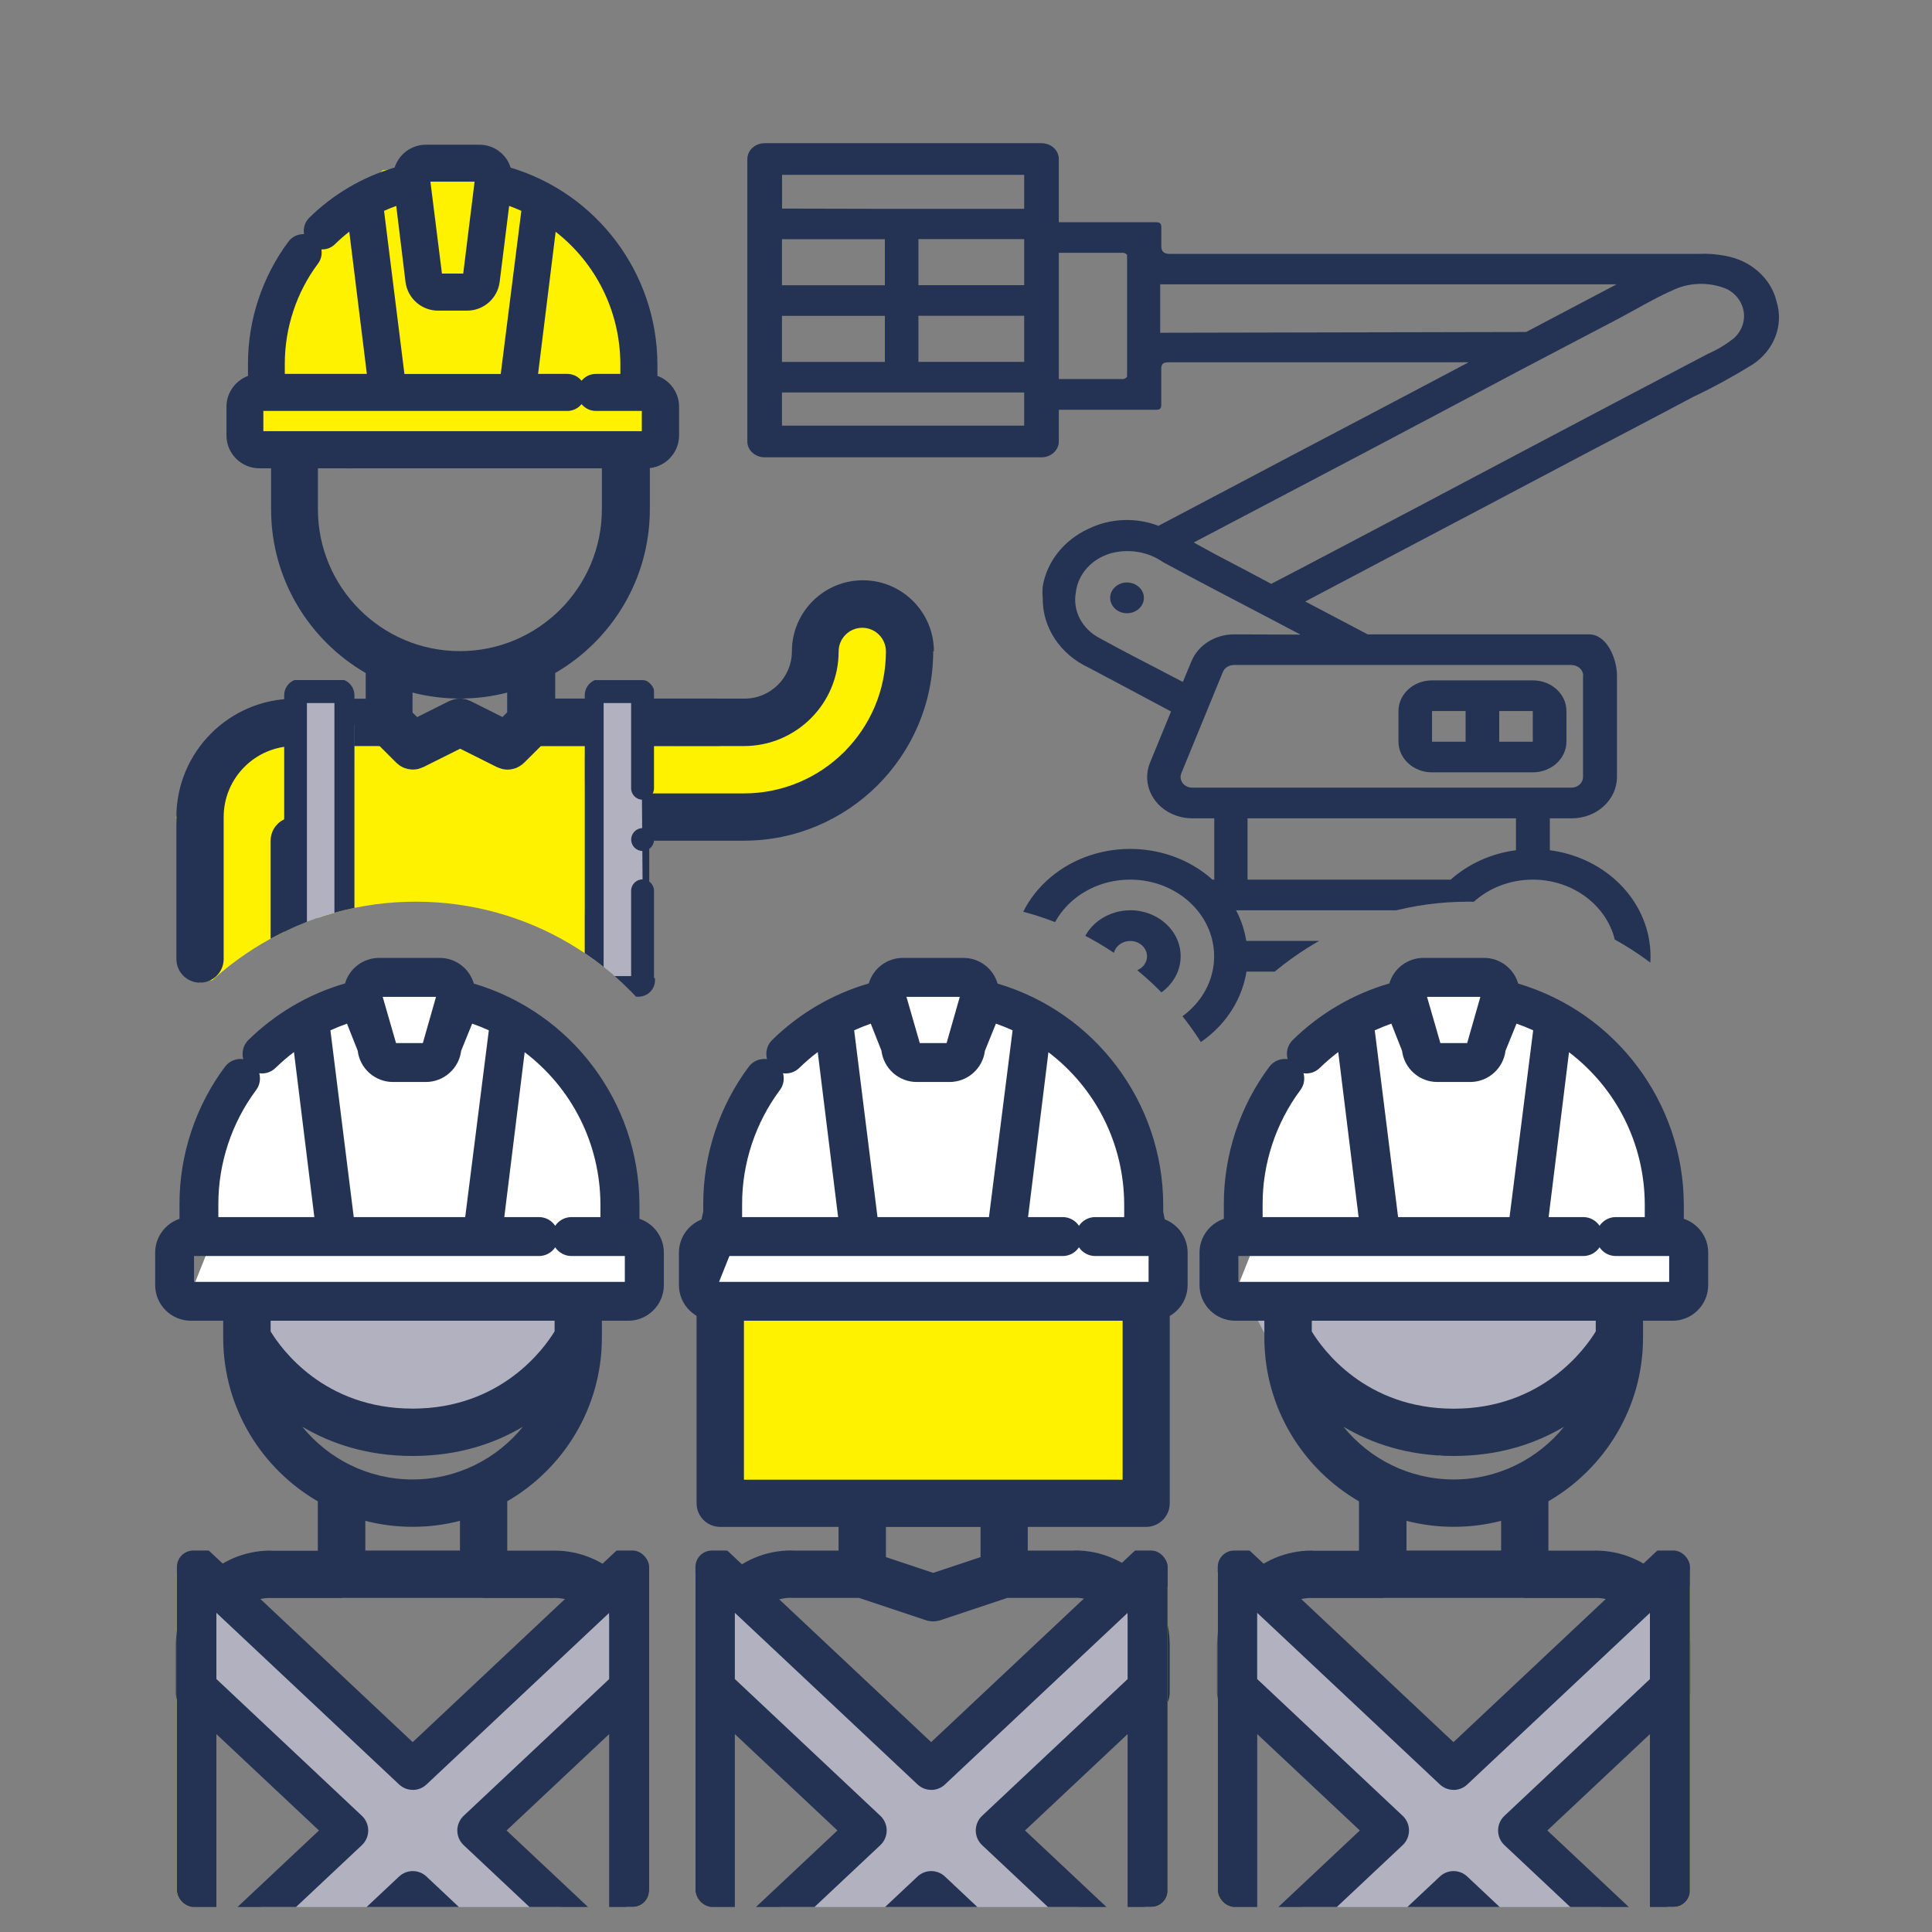 <?xml version="1.0" encoding="UTF-8"?>
<svg id="uuid-d6e80f97-7ad7-4c74-82c4-9f3a81e7ea45" data-name="Layer 1" xmlns="http://www.w3.org/2000/svg" xmlns:xlink="http://www.w3.org/1999/xlink" viewBox="0 0 255 255">
  <rect x="0" y="0" width="255" height="255" fill="#808080" stroke="none"/>
  <defs>
    <style>
      .uuid-d8c4cfe4-f423-4730-83fd-5a11ee98bc2d {
        fill: none;
      }

      .uuid-436f83f5-4950-4c72-af4f-5210b1224229 {
        fill: #b1b1bf;
      }

      .uuid-f9ca9b6f-2f11-4e9e-b28d-4004d429e6f8 {
        clip-path: url(#uuid-0e74da9b-5d66-4f1d-bdf9-ce5b44d777d9);
      }

      .uuid-4090c268-ef62-41b0-9dce-f49afd0c018a {
        clip-path: url(#uuid-c7a469eb-8ca2-4f7c-a708-42bc2e2a887a);
      }

      .uuid-124ed693-53fc-4632-983d-53f591c3e8f5 {
        clip-path: url(#uuid-8574308f-22bb-4d62-9193-a8136557f977);
      }

      .uuid-4d195ef5-09e8-4f71-b21d-0cd1ddf006eb {
        clip-path: url(#uuid-7ef79bd7-eff3-426b-a36e-7ed09bc573d2);
      }

      .uuid-9ed07ea1-67ce-4a0b-b4ef-5e89c35113d9 {
        fill: #fff;
      }

      .uuid-ad195aa2-b759-478f-87cb-851e4647feb0 {
        clip-path: url(#uuid-70d68861-cd95-451d-85ed-8e435519cc83);
      }

      .uuid-ddce93db-be38-4190-bda5-5410cc00f92d {
        fill: #243354;
      }

      .uuid-3ef81401-f61b-4d09-bf1f-682315a27a3d {
        fill: #fff200;
      }
    </style>
    <clipPath id="uuid-8574308f-22bb-4d62-9193-a8136557f977">
      <path class="uuid-d8c4cfe4-f423-4730-83fd-5a11ee98bc2d" d="M245.4,5.5H10.62v133.58h9.58c6.91-11.99,19.85-20.07,34.68-20.07s27.77,8.08,34.68,20.07h.51c6.91-11.99,19.85-20.07,34.68-20.07s27.58,7.96,34.53,19.8c6.95-11.85,19.81-19.8,34.53-19.8s27.77,8.08,34.68,20.07h16.88V5.5Z"/>
    </clipPath>
    <clipPath id="uuid-c7a469eb-8ca2-4f7c-a708-42bc2e2a887a">
      <path class="uuid-d8c4cfe4-f423-4730-83fd-5a11ee98bc2d" d="M44.61,131.55h-4.93c-1.2,0-2.17-.97-2.17-2.17v-37.61c0-1.2.97-2.17,2.17-2.17h4.93c1.2,0,2.17.97,2.17,2.17v37.61c0,1.2-.97,2.17-2.17,2.17ZM86.45,129.38v-37.61c0-1.2-.97-2.17-2.17-2.17h-4.93c-1.2,0-2.17.97-2.17,2.17v37.61c0,1.2.97,2.17,2.17,2.17h4.93c1.2,0,2.17-.97,2.17-2.17Z"/>
    </clipPath>
    <clipPath id="uuid-70d68861-cd95-451d-85ed-8e435519cc83">
      <rect class="uuid-d8c4cfe4-f423-4730-83fd-5a11ee98bc2d" x="23.35" y="204.65" width="62.33" height="47.05" rx="2.17" ry="2.17"/>
    </clipPath>
    <clipPath id="uuid-7ef79bd7-eff3-426b-a36e-7ed09bc573d2">
      <rect class="uuid-d8c4cfe4-f423-4730-83fd-5a11ee98bc2d" x="91.79" y="204.65" width="62.33" height="47.05" rx="2.17" ry="2.17"/>
    </clipPath>
    <clipPath id="uuid-0e74da9b-5d66-4f1d-bdf9-ce5b44d777d9">
      <rect class="uuid-d8c4cfe4-f423-4730-83fd-5a11ee98bc2d" x="160.73" y="204.65" width="62.33" height="47.05" rx="2.17" ry="2.17"/>
    </clipPath>
  </defs>
  <g>
    <g class="uuid-124ed693-53fc-4632-983d-53f591c3e8f5">
      <polyline class="uuid-3ef81401-f61b-4d09-bf1f-682315a27a3d" points="26.34 129.7 41.96 126.58 82.57 129.7 82.57 107.84 107.76 107.84 119.19 95.87 119.64 83.65 113.8 76.6 106.43 89.81 95 98.47 71.36 98.46 60.7 98.82 50.06 98.47 29.81 95.88 23.22 107.84 26.34 129.7"/>
      <path class="uuid-ddce93db-be38-4190-bda5-5410cc00f92d" d="M149.18,120.15c-3.67.01-6.64,2.73-6.63,6.08.01,3.35,2.99,6.06,6.66,6.05,3.66-.01,6.62-2.72,6.62-6.07,0-3.36-2.99-6.07-6.66-6.07ZM149.18,128.24c-1.22,0-2.21-.9-2.21-2.02s.99-2.02,2.21-2.02,2.21.9,2.21,2.02-.99,2.02-2.21,2.02ZM195.68,126.22c0,3.35,2.97,6.07,6.64,6.07s6.64-2.72,6.64-6.07-2.97-6.07-6.64-6.07c-3.67,0-6.64,2.72-6.64,6.07ZM202.32,124.19c1.22,0,2.21.9,2.21,2.02,0,1.12-.99,2.02-2.21,2.02s-2.21-.9-2.21-2.02.99-2.02,2.21-2.02ZM189.01,101.94h13.29c2.45,0,4.44-1.8,4.45-4.04v-4.06c0-2.23-1.99-4.04-4.43-4.04h-13.31c-2.44,0-4.42,1.81-4.43,4.04v4.05c0,2.23,1.98,4.05,4.43,4.05ZM197.88,93.85h4.43v4.05h-4.43v-4.05ZM189.01,93.85h4.43v4.05h-4.43v-4.05ZM100.92,60.36h36.54c1.26,0,2.29-.94,2.29-2.09v-4.18h12.81c.57,0,.71-.19.71-.67v-4.7c0-.7.24-.9.99-.9h39.58l-9.98,5.27-14.3,7.52c-1.76.93-12.84,6.79-16.66,8.79-3-1.15-6.41-1-9.27.41-3.21,1.49-5.45,4.31-6,7.56-.05.52-.05,1.05,0,1.57-.06,3.86,2.29,7.42,6.06,9.18,2.29,1.2,7.43,3.95,10.87,5.79l-2.77,6.75c-1.16,2.82.41,5.96,3.5,7.01.66.22,1.37.34,2.08.34h2.9v8.09h-.24c-6.12-5.48-15.93-5.39-21.93.19-6,5.59-5.9,14.55.21,20.04,6.12,5.48,15.93,5.39,21.93-.19,2.31-2.15,3.8-4.92,4.28-7.9h22.5c1.22,7.73,9.07,13.11,17.54,11.99,8.47-1.11,14.35-8.29,13.13-16.02-.98-6.21-6.32-11.1-13.13-11.99v-4.21h2.9c3.29,0,5.95-2.44,5.96-5.45v-13.38c0-2.26-1.34-5.45-3.67-5.45h-29.23l-8.24-4.34c6.53-3.46,19.36-10.21,23.45-12.37,4.48-2.36,8.96-4.73,13.44-7.1,4.76-2.51,9.54-4.99,14.3-7.53,2.7-1.28,5.31-2.71,7.82-4.26,2.88-1.88,4.16-5.21,3.2-8.32-.73-3.09-3.43-5.48-6.83-6.05-1.14-.22-2.31-.31-3.47-.25h-69.83q-1.08,0-1.08-.98v-2.51c0-.47-.13-.69-.7-.69h-12.83v-8.34c0-1.16-1.02-2.09-2.29-2.09h-36.53c-1.26,0-2.29.94-2.29,2.09v37.28c0,1.16,1.03,2.09,2.29,2.09ZM160.25,126.22c0,5.58-4.96,10.11-11.07,10.11-6.12,0-11.07-4.53-11.08-10.11,0-5.59,4.95-10.12,11.07-10.12,6.12,0,11.07,4.53,11.08,10.11h0ZM155.03,89.44c-3.31-1.75-6.67-3.42-9.92-5.23-2.32-1.22-3.56-3.63-3.11-6.04.28-2.39,2.08-4.4,4.58-5.13,2.38-.66,4.96-.23,6.93,1.16,4.74,2.55,9.51,5.03,14.3,7.54l3.83,2.02-8.8-.03c-2.48.01-4.7,1.42-5.58,3.54l-1.14,2.74-1.08-.57ZM186.99,124.19h-22.5c-.22-1.4-.67-2.76-1.34-4.04h25.17c-.66,1.28-1.11,2.64-1.33,4.04ZM164.66,116.1v-8.09h35.43v4.21c-3.25.42-6.27,1.79-8.62,3.88h-26.82ZM213.39,126.22h-.02c0,5.59-4.96,10.11-11.07,10.11-6.12,0-11.07-4.53-11.06-10.12,0-5.58,4.96-10.11,11.07-10.11s11.08,4.53,11.09,10.12ZM207.43,87.78c.85,0,1.53.63,1.53,1.4h-.02v13.38c0,.77-.69,1.4-1.53,1.4h-50.06c-.85,0-1.53-.63-1.53-1.4,0-.17.03-.34.1-.5l5.49-13.38c.23-.54.79-.9,1.44-.91h44.58ZM220.48,38.45c2.31-1.21,5.11-1.31,7.51-.27,2.13,1.15,2.84,3.66,1.58,5.62-.2.3-.43.58-.71.84-1.04.82-2.19,1.52-3.43,2.06-3.73,1.95-7.46,3.91-11.18,5.87-4.29,2.26-8.58,4.52-12.87,6.79-4.7,2.48-9.4,4.97-14.1,7.46-2.58,1.36-16.43,8.67-19.49,10.24-2.45-1.3-4.9-2.61-7.37-3.89-.96-.52-1.91-1.04-2.86-1.57,6.79-3.57,18.7-9.82,22.67-11.92,6.65-3.51,13.29-7.03,19.93-10.56,4.48-2.37,8.98-4.7,13.46-7.06,2.29-1.21,4.51-2.56,6.86-3.62ZM153.13,37.53h60.23l-11.93,6.29-48.3.1v-6.39ZM139.75,33.37h8.32c.27-.04.55.07.69.29v16.05c-.14.23-.42.36-.7.32h-8.31v-16.66ZM135.18,47.76h-13.96v-6.08h13.96v6.08ZM135.18,37.64h-13.96v-6.08h13.96v6.08ZM103.21,23.08h31.97v4.48h-19.58l-12.38-.03v-4.45ZM103.21,31.57h13.58v6.08h-13.58v-6.08ZM103.21,41.69h13.58v6.08h-13.58v-6.08ZM103.21,51.8h31.97v4.38h-31.97v-4.38ZM150.98,78.91c0,1.12-1,2.03-2.23,2.03s-2.22-.91-2.22-2.03,1-2.03,2.22-2.03,2.23.91,2.23,2.03Z"/>
      <path class="uuid-ddce93db-be38-4190-bda5-5410cc00f92d" d="M41.96,110.96v15.62c0,1.72-1.4,3.12-3.12,3.12s-3.12-1.4-3.12-3.12v-15.62c0-1.72,1.4-3.12,3.12-3.12s3.12,1.4,3.12,3.12ZM123.17,85.97c0,13.78-11.21,24.99-24.99,24.99h-12.49v15.62c0,1.72-1.4,3.12-3.12,3.12s-3.12-1.4-3.12-3.12v-18.74c0-1.72,1.4-3.12,3.12-3.12h15.62c10.34,0,18.74-8.4,18.74-18.74,0-1.72-1.4-3.12-3.12-3.12s-3.12,1.4-3.12,3.12c0,6.89-5.6,12.49-12.49,12.49h-3.07s-.04,0-.05,0-.04,0-.05,0h-23.64s-2.13,2.12-2.13,2.12c0,0,0,0-.01.01l-.07.07s-.03.02-.04.03c-.12.12-.26.23-.4.32-.03.02-.05.04-.08.06-.15.1-.32.19-.48.26-.03.01-.07.02-.11.04-.13.05-.27.09-.41.12-.05.01-.1.02-.15.03-.17.03-.34.05-.52.05,0,0,0,0-.01,0,0,0,0,0,0,0,0,0,0,0,0,0,0,0-.01,0-.02,0-.21,0-.42-.03-.63-.07-.07-.02-.15-.04-.22-.07-.14-.04-.28-.09-.41-.15-.04-.02-.08-.02-.11-.04l-4.85-2.43-4.85,2.42s-.06.02-.09.03c-.15.07-.3.12-.45.17-.07.02-.13.04-.19.06-.21.04-.42.07-.63.07,0,0-.01,0-.02,0,0,0,0,0,0,0,0,0,0,0,0,0,0,0,0,0-.01,0-.17,0-.35-.02-.52-.05-.05,0-.1-.02-.16-.03-.14-.03-.28-.07-.41-.12-.04-.01-.07-.02-.11-.04-.17-.07-.33-.15-.48-.25-.03-.02-.06-.04-.09-.07-.13-.09-.26-.2-.38-.31-.02-.02-.04-.03-.05-.04l-2.19-2.19h-11.22s-.03,0-.04,0c-5.15.02-9.33,4.21-9.33,9.37v18.74c0,1.72-1.4,3.12-3.12,3.12s-3.12-1.4-3.12-3.12v-18.74c0-8.61,7.01-15.62,15.62-15.62.02,0,.04,0,.06,0h9.31v-3.39c-7.46-4.32-12.49-12.38-12.49-21.6,0,0,0,0,0,0v-6.23c-.17-.03-.32-.04-.49-.07-.02,0-.03-.01-.05-.01-.13-.02-.26-.06-.39-.1-.07-.02-.15-.04-.22-.07-.11-.04-.21-.1-.32-.16-.08-.04-.16-.08-.23-.12-.09-.06-.17-.13-.25-.19-.07-.06-.15-.12-.22-.18-.07-.07-.14-.15-.21-.23-.06-.07-.13-.14-.18-.22-.06-.09-.11-.18-.16-.27-.05-.08-.1-.16-.13-.25-.04-.1-.07-.2-.1-.3-.03-.09-.07-.18-.09-.28-.02-.1-.03-.21-.04-.31-.01-.1-.03-.2-.03-.31,0-.03,0-.05,0-.08v-1.55c0-14.64,11.91-26.55,26.54-26.55,7.67,0,14.58,3.27,19.43,8.48.05.05.1.1.15.15,4.33,4.73,6.98,11.02,6.98,17.92v10.93s0,0,0,0c0,9.22-5.04,17.28-12.49,21.6v3.37h18.74s6.25.01,6.25.01c3.44,0,6.25-2.8,6.25-6.25,0-5.17,4.2-9.37,9.37-9.37s9.37,4.2,9.37,9.37ZM74.97,50.22c1.32.4,2.66,1.09,4.09,2.17-.42-2.14-1.18-4.15-2.21-5.99l-1.88,3.82ZM38.9,55.14c12.92,1.56,19.91-1.21,25.1-3.27,1.36-.54,2.65-1.02,3.88-1.39l4.63-9.42c-3.58-3.14-8.25-5.06-13.37-5.06-10.8,0-19.63,8.49-20.24,19.14ZM66.95,91.41c-2,.52-4.09.79-6.25.79s-4.25-.27-6.25-.79v2.63l.61.61,4.23-2.12c.09-.04.18-.07.27-.1.07-.03.14-.06.21-.08.12-.04.25-.06.37-.09.07-.01.15-.03.22-.04.12-.01.25-.01.37-.01.08,0,.16,0,.24,0,.12.01.24.03.36.06.08.02.16.03.24.05.12.04.24.09.36.14.05.02.11.03.16.06l4.23,2.12.62-.62v-2.63ZM79.44,67.22v-5.56c-5.51-6.98-7.26-6.32-13.14-3.99-5,1.98-12.2,4.81-24.34,4.01v5.53c0,10.33,8.4,18.73,18.74,18.73s18.74-8.4,18.74-18.73Z"/>
      <g class="uuid-4090c268-ef62-41b0-9dce-f49afd0c018a">
        <path class="uuid-436f83f5-4950-4c72-af4f-5210b1224229" d="M78.5,91.84l6.12-1.16.29,39.05h-7.23s.82-37.89.82-37.89ZM79.49,144.91l-1.8,5.91h7.23s0-5.91,0-5.91h-5.43ZM76.44,131.55l-11.64,1.19.86,7.42,10.78-1.98v-6.64ZM44.72,91.84l-6.12-1.16-.29,39.05h7.23l-.82-37.89ZM38.76,143.55l-.45,7.26h7.23l-.45-6.81-6.33-.45ZM46.77,138.19l10.78,1.98.86-7.42-11.64-1.19v6.64Z"/>
        <path class="uuid-436f83f5-4950-4c72-af4f-5210b1224229" d="M47.5,93.69l14.55,13.9,14.4-15.11,1.03,10.43-10.24,8.8,11.95,10.71-.79,8.15-16.89-13.7-14.73,14.68s-1.37-10.75,0-11.76c1.37-1.01,9.92-7.77,9.92-7.77l-9.95-11.38v-4.98l.76-1.98Z"/>
        <path class="uuid-ddce93db-be38-4190-bda5-5410cc00f92d" d="M88.12,131.76c0-1.21-.74-2.26-1.8-2.7v-11.48c0-.83-.67-1.51-1.51-1.51s-1.51.67-1.51,1.51v11.25h-3.63v-36.04h3.63v11.25c0,.83.67,1.51,1.51,1.51s1.51-.67,1.51-1.51v-12.76c0-.83-.67-1.51-1.51-1.51h-6.65s-.03,0-.04,0c-.03,0-.06,0-.09,0-.02,0-.04,0-.07,0-.03,0-.05,0-.08.01-.02,0-.05,0-.07.01-.03,0-.05.01-.08.02-.02,0-.04.01-.07.02-.02,0-.05.02-.07.03-.02,0-.04.02-.06.03-.02.01-.05.02-.07.03-.02.01-.04.02-.06.03-.02.01-.04.03-.07.04-.02.01-.04.03-.06.04-.02.01-.04.03-.06.04-.02.02-.04.03-.06.05-.01.01-.02.02-.03.03l-15.23,14.31-15.23-14.31s-.02-.02-.03-.03c-.02-.02-.04-.04-.06-.05-.02-.01-.04-.03-.06-.04-.02-.01-.04-.03-.06-.04-.02-.01-.04-.03-.06-.04-.02-.01-.04-.02-.06-.04-.02-.01-.04-.02-.07-.03-.02-.01-.04-.02-.07-.03-.02,0-.05-.02-.07-.03-.02,0-.05-.02-.07-.02-.02,0-.05-.01-.07-.02-.02,0-.05-.01-.07-.01-.03,0-.05,0-.08-.01-.02,0-.05,0-.07,0-.03,0-.05,0-.08,0-.01,0-.03,0-.04,0h-6.65c-.83,0-1.51.67-1.51,1.51v37.78c-1.05.45-1.79,1.49-1.79,2.7v6.55c0,1.75.68,3.34,1.79,4.53v8.43c0,.83.67,1.51,1.51,1.51h1.82v4.49h-.07c-1.79,0-3.25,1.46-3.25,3.24v3.16c0,1.79,1.46,3.25,3.25,3.25h3.16c1.79,0,3.25-1.46,3.25-3.25v-3.16c0-1.79-1.46-3.24-3.25-3.24h-.07v-4.49h1.81c.83,0,1.51-.67,1.51-1.51v-8.43c.67-.72,1.19-1.58,1.49-2.54h8.52c.56,1.17,1.76,1.98,3.14,1.98h3.21c1.38,0,2.58-.81,3.14-1.98h8.52c.3.96.82,1.82,1.49,2.53v8.43c0,.83.67,1.51,1.51,1.51h1.82v4.49h-.07c-1.79,0-3.25,1.46-3.25,3.24v3.16c0,1.79,1.46,3.25,3.25,3.25h3.16c1.79,0,3.25-1.46,3.25-3.25v-3.16c0-1.79-1.46-3.24-3.25-3.24h-.07v-4.49h1.81c.83,0,1.51-.67,1.51-1.51v-8.43c1.11-1.19,1.8-2.78,1.8-4.53v-6.55ZM44.14,160.5v3.16c0,.12-.11.24-.23.24h-3.16c-.13,0-.24-.11-.24-.24v-3.16c0-.12.11-.23.24-.23h3.16c.13,0,.23.11.23.23h0ZM83.31,160.5v3.16c0,.12-.11.24-.23.24h-3.16c-.12,0-.24-.11-.24-.24v-3.16c0-.12.11-.23.24-.23h3.16c.13,0,.23.11.23.23h0ZM40.04,141.1s-.08-.07-.12-.11c-.74-.66-1.21-1.62-1.21-2.69v-6.47h7.23v6.47c0,.1,0,.21-.01.31,0,.02,0,.05,0,.07-.1.9-.52,1.71-1.16,2.29-.06.05-.12.1-.18.15-.62.5-1.4.79-2.25.79s-1.66-.31-2.28-.81h0ZM47.15,103.88l7.71,7.24-7.71,7.24v-14.48ZM48.95,133.66h7.87v3.63h-7.87v-3.63ZM57.16,130.64h-8.43c-.05-.12-.11-.24-.18-.35l13.36-12.55,13.36,12.55c-.07.11-.12.23-.17.35h-8.43c-.56-1.17-1.76-1.98-3.14-1.98h-3.21c-1.38,0-2.58.81-3.14,1.98h0ZM76.67,118.36l-7.71-7.24,7.71-7.24v14.48ZM67,133.66h7.87v3.63h-7.87v-3.63ZM79.21,141.1s-.08-.07-.12-.11c-.74-.66-1.21-1.62-1.21-2.69v-6.47h7.23v6.47c0,1.06-.46,2.01-1.18,2.67-.06.05-.12.09-.18.15-.62.5-1.4.79-2.25.79s-1.66-.31-2.28-.81h0ZM61.91,108.07c.37,0,.74-.14,1.03-.41l13.73-12.9v4.98l-10.94,10.28c-.3.28-.47.68-.47,1.1s.17.81.47,1.1l10.94,10.28v4.98l-13.73-12.9c-.58-.54-1.48-.54-2.06,0l-13.73,12.9v-4.98l10.94-10.28c.3-.28.47-.68.47-1.1s-.17-.81-.47-1.1l-10.94-10.28v-4.98l13.73,12.9c.29.27.66.41,1.03.41h0ZM44.14,92.79v36.04h-3.63v-36.04h3.63ZM40.51,149.75v-5.08c.58.17,1.19.26,1.82.26s1.24-.09,1.81-.25v5.08h-3.63ZM63.52,139.26h-3.21c-.25,0-.47-.22-.47-.47v-6.64c0-.25.22-.47.47-.47h3.21c.26,0,.47.22.47.47v6.64c0,.26-.22.47-.47.47h0ZM79.68,149.75v-5.08c.58.17,1.19.26,1.82.26s1.24-.09,1.81-.25v5.08h-3.63ZM79.68,149.75,84.82,109.3c-.83,0-1.51.67-1.51,1.51h0c0,.84.67,1.51,1.51,1.51s1.51-.68,1.51-1.51-.67-1.51-1.51-1.51h0ZM84.82,109.3"/>
      </g>
    </g>
    <polygon class="uuid-3ef81401-f61b-4d09-bf1f-682315a27a3d" points="94.31 199.04 150.98 197.38 151.6 173.14 94.91 171 94.31 199.04"/>
    <polygon class="uuid-436f83f5-4950-4c72-af4f-5210b1224229" points="29.81 173.14 33.26 179.75 54.46 192.17 77.01 181.3 76.11 171 36.44 169.69 29.81 173.14"/>
    <polygon class="uuid-436f83f5-4950-4c72-af4f-5210b1224229" points="165.41 173.14 168.86 179.75 190.06 192.17 212.61 181.3 211.71 171 172.04 169.69 165.41 173.14"/>
    <g>
      <path class="uuid-ddce93db-be38-4190-bda5-5410cc00f92d" d="M210.62,204.65c-.07,0-.14.02-.21.02h-6.04v-6.52c7.45-4.32,12.49-12.38,12.49-21.59,0,0,0,0,0,0v-15.55s0-.04,0-.06c0-5.81-3.99-10.69-9.38-12.08v-6.66c0-1.73-1.4-3.12-3.12-3.12h-15.62c-12.05,0-21.85,9.8-21.86,21.84,0,0,0,0,0,0v15.63s0,0,0,0c0,.05,0,.11,0,.16,0,.02,0,.03,0,.05.08,9.13,5.09,17.1,12.49,21.39v6.52h-6.04c-.07,0-.14-.02-.21-.02-6.89,0-12.49,5.6-12.49,12.49v6.26c0,1.73,1.4,3.12,3.12,3.12s3.12-1.4,3.12-3.12v-6.26c0-3.4,2.73-6.16,6.11-6.24.05,0,.09.01.14.01h9.37c.08,0,.15-.02.22-.02h18.3c.07,0,.15.02.22.02h9.37s.09-.01.14-.01c3.38.07,6.11,2.84,6.11,6.24v6.26c0,1.73,1.4,3.12,3.12,3.12s3.12-1.4,3.12-3.12v-6.26c0-6.89-5.6-12.49-12.49-12.49ZM188.76,145.32h12.49v6.25c0,1.73,1.4,3.12,3.12,3.12,3.43,0,6.22,2.77,6.25,6.2,0,.01,0,.02,0,.04v14.8c-1.35,2.22-7.03,10.2-18.74,10.2s-17.35-7.9-18.74-10.19v-14.8c0-8.61,7.01-15.62,15.62-15.62ZM177.32,188.31c3.69,2.19,8.49,3.86,14.56,3.86s10.87-1.67,14.56-3.86c-3.44,4.24-8.68,6.96-14.56,6.96s-11.12-2.72-14.56-6.96ZM191.88,201.52c2.16,0,4.25-.27,6.25-.79v3.92h-12.49v-3.92c2,.52,4.09.79,6.25.79ZM73.2,204.65c-.07,0-.14.02-.21.02h-6.04v-6.52c7.45-4.32,12.49-12.38,12.49-21.59,0,0,0,0,0,0v-12.51c0-13.77-11.21-24.97-24.99-24.97s-24.99,11.2-24.99,24.97v12.51s0,0,0,0c0,.05,0,.11,0,.16,0,.02,0,.03,0,.05.08,9.13,5.09,17.1,12.49,21.39v6.52h-6.04c-.07,0-.14-.02-.21-.02-6.89,0-12.49,5.6-12.49,12.49v6.26c0,1.73,1.4,3.12,3.12,3.12s3.12-1.4,3.12-3.12v-6.26c0-3.4,2.73-6.16,6.11-6.24.05,0,.09.01.14.01h9.37c.08,0,.15-.02.22-.02h18.3c.07,0,.15.02.22.02h9.37s.09-.01.14-.01c3.38.07,6.11,2.84,6.11,6.24v6.26c0,1.73,1.4,3.12,3.12,3.12s3.12-1.4,3.12-3.12v-6.26c0-6.89-5.6-12.49-12.49-12.49ZM54.46,145.32c10.34,0,18.74,8.4,18.74,18.73v11.67c-1.35,2.22-7.03,10.2-18.74,10.2s-17.35-7.9-18.74-10.19v-11.69c0-10.33,8.4-18.73,18.74-18.73ZM39.9,188.31c3.69,2.19,8.49,3.86,14.56,3.86s10.87-1.67,14.56-3.86c-3.44,4.24-8.68,6.96-14.56,6.96s-11.12-2.72-14.56-6.96ZM54.46,201.52c2.16,0,4.25-.27,6.25-.79v3.92h-12.49v-3.92c2,.52,4.09.79,6.25.79ZM123.17,136.08c-17.22,0-31.23,14.01-31.23,31.23v31.1c0,1.73,1.4,3.12,3.12,3.12h15.62v3.13h-6.04c-.07,0-.14-.02-.21-.02-6.89,0-12.49,5.6-12.49,12.49v6.26c0,1.73,1.4,3.12,3.12,3.12s3.12-1.4,3.12-3.12v-6.26c0-3.4,2.73-6.16,6.11-6.24.05,0,.09.01.14.01h8.94l8.81,2.94s0,0,0,0c.31.11.65.16.99.16s.67-.06.98-.16c0,0,0,0,0,0l8.81-2.94h8.94s.09-.01.14-.01c3.38.07,6.11,2.84,6.11,6.24v6.26c0,1.73,1.4,3.12,3.12,3.12s3.12-1.4,3.12-3.12v-6.26c0-6.89-5.6-12.49-12.49-12.49-.07,0-.14.02-.21.02h-6.04v-3.13h15.62c1.73,0,3.12-1.4,3.12-3.12v-31.1c0-17.22-14.01-31.23-31.23-31.23ZM129.42,205.52l-6.24,2.08-6.25-2.08v-3.98h12.49v3.98ZM148.16,195.3h-49.97v-27.98c0-13.78,11.21-24.99,24.99-24.99s24.99,11.21,24.99,24.99v27.98Z"/>
      <g>
        <polygon class="uuid-9ed07ea1-67ce-4a0b-b4ef-5e89c35113d9" points="36.44 169.69 29.81 173.14 25.18 170.69 27.57 164.7 27.5 145.07 41.98 135.1 54.06 128.7 66.14 135.1 80.54 147.64 81.4 160.94 86.11 165.34 83.97 169.62 63.97 173.14 36.44 169.69 36.44 169.69"/>
        <path class="uuid-ddce93db-be38-4190-bda5-5410cc00f92d" d="M84.4,160.88v-1.96c-.07-13.47-9.01-25.3-21.86-29.1-.57-1.97-2.38-3.39-4.52-3.39h-7.97c-2.13,0-3.94,1.41-4.51,3.37-4.8,1.39-9.2,3.97-12.78,7.49-.67.68-.89,1.64-.65,2.5-.9-.12-1.83.23-2.41,1-3.89,5.2-6.02,11.64-6.01,18.13v1.95c-1.86.63-3.21,2.39-3.21,4.46v4.28c0,2.6,2.11,4.71,4.71,4.71h57.72c2.6,0,4.71-2.11,4.71-4.71v-4.28c0-2.07-1.34-3.83-3.21-4.46ZM55.8,137.67h-3.53l-1.76-6.1h7.04l-1.74,6.1ZM51.86,142.81h4.34c2.37,0,4.38-1.77,4.67-4.13l1.45-3.57c.75.26,1.48.55,2.2.88l-3.12,24.65h-14.71l-3.08-24.65c.72-.33,1.45-.62,2.19-.88l1.41,3.57c.29,2.36,2.3,4.13,4.66,4.13ZM79.26,160.64h-3.84c-.89,0-1.68.46-2.14,1.15-.46-.69-1.25-1.15-2.14-1.15h-4.58l2.69-21.76c6.26,4.76,9.96,12.09,10,20.06v1.71ZM73.28,164.63c.46.69,1.25,1.15,2.14,1.15h7.05v3.41H25.61v-3.41h45.53c.89,0,1.68-.46,2.14-1.15ZM34.22,141.65c.12.02.24.03.37.03.68,0,1.31-.27,1.79-.74.76-.74,1.57-1.44,2.42-2.08l2.69,21.78h-12.67v-1.71c-.01-5.39,1.76-10.73,4.98-15.05.5-.66.62-1.49.42-2.23Z"/>
      </g>
      <g>
        <polygon class="uuid-9ed07ea1-67ce-4a0b-b4ef-5e89c35113d9" points="105.57 169.69 98.94 173.14 94.31 170.69 96.7 164.7 96.63 145.07 111.11 135.1 123.19 128.7 135.27 135.1 149.67 147.64 150.53 160.94 155.24 165.34 153.1 169.62 133.1 173.14 105.57 169.69 105.57 169.69"/>
        <path class="uuid-ddce93db-be38-4190-bda5-5410cc00f92d" d="M153.53,160.88v-1.96c-.07-13.47-9.01-25.3-21.86-29.1-.57-1.97-2.38-3.39-4.52-3.39h-7.97c-2.13,0-3.94,1.41-4.51,3.37-4.8,1.39-9.2,3.97-12.78,7.49-.67.68-.89,1.64-.65,2.5-.9-.12-1.83.23-2.41,1-3.89,5.2-6.02,11.64-6.01,18.13v1.95c-1.86.63-3.21,2.39-3.21,4.46v4.28c0,2.6,2.11,4.71,4.71,4.71h57.72c2.6,0,4.71-2.11,4.71-4.71v-4.28c0-2.07-1.34-3.83-3.21-4.46ZM124.93,137.67h-3.53l-1.76-6.1h7.04l-1.74,6.1ZM120.99,142.81h4.34c2.37,0,4.38-1.77,4.67-4.13l1.45-3.57c.75.26,1.48.55,2.2.88l-3.12,24.65h-14.71l-3.08-24.65c.72-.33,1.45-.62,2.19-.88l1.41,3.57c.29,2.36,2.3,4.13,4.66,4.13ZM148.39,160.64h-3.84c-.89,0-1.68.46-2.14,1.15-.46-.69-1.25-1.15-2.14-1.15h-4.58l2.69-21.76c6.26,4.76,9.96,12.09,10,20.06v1.71ZM142.41,164.63c.46.69,1.25,1.15,2.14,1.15h7.05v3.41h-56.86v-3.41h45.53c.89,0,1.68-.46,2.14-1.15ZM103.35,141.65c.12.02.24.03.37.03.68,0,1.31-.27,1.79-.74.76-.74,1.57-1.44,2.42-2.08l2.69,21.78h-12.67v-1.71c-.01-5.39,1.76-10.73,4.98-15.05.5-.66.62-1.49.42-2.23Z"/>
      </g>
      <g>
        <polygon class="uuid-9ed07ea1-67ce-4a0b-b4ef-5e89c35113d9" points="174.27 169.69 167.65 173.14 163.02 170.69 165.4 164.7 165.33 145.07 179.82 135.1 191.9 128.7 203.98 135.1 218.38 147.64 219.24 160.94 223.94 165.34 221.81 169.62 201.81 173.14 174.27 169.69 174.27 169.69"/>
        <path class="uuid-ddce93db-be38-4190-bda5-5410cc00f92d" d="M222.24,160.88v-1.96c-.07-13.47-9.01-25.3-21.86-29.1-.57-1.97-2.38-3.39-4.52-3.39h-7.97c-2.13,0-3.94,1.41-4.51,3.37-4.8,1.39-9.2,3.97-12.78,7.49-.67.68-.89,1.64-.65,2.5-.9-.12-1.83.23-2.41,1-3.89,5.2-6.02,11.64-6.01,18.13v1.95c-1.86.63-3.21,2.39-3.21,4.46v4.28c0,2.6,2.11,4.71,4.71,4.71h57.72c2.6,0,4.71-2.11,4.71-4.71v-4.28c0-2.07-1.34-3.83-3.21-4.46ZM193.64,137.67h-3.53l-1.76-6.1h7.04l-1.74,6.1ZM189.7,142.81h4.34c2.37,0,4.38-1.77,4.67-4.13l1.45-3.57c.75.26,1.48.55,2.2.88l-3.12,24.65h-14.71l-3.08-24.65c.72-.33,1.45-.62,2.19-.88l1.41,3.57c.29,2.36,2.3,4.13,4.66,4.13ZM217.1,160.64h-3.84c-.89,0-1.68.46-2.14,1.15-.46-.69-1.25-1.15-2.14-1.15h-4.58l2.69-21.76c6.26,4.76,9.96,12.09,10,20.06v1.71ZM211.12,164.63c.46.69,1.25,1.15,2.14,1.15h7.05v3.41h-56.86v-3.41h45.53c.89,0,1.68-.46,2.14-1.15ZM172.05,141.65c.12.02.24.03.37.03.68,0,1.31-.27,1.79-.74.76-.74,1.57-1.44,2.42-2.08l2.69,21.78h-12.67v-1.71c-.01-5.39,1.76-10.73,4.98-15.05.5-.66.62-1.49.42-2.23Z"/>
      </g>
    </g>
    <g>
      <polygon class="uuid-3ef81401-f61b-4d09-bf1f-682315a27a3d" points="32.76 58.83 88.11 60.3 83.38 50.85 79.44 30.05 59.76 21.27 50.51 22.48 36.26 35.75 34.21 50.85 32.76 58.83"/>
      <path class="uuid-ddce93db-be38-4190-bda5-5410cc00f92d" d="M86.77,49.62v-1.61c-.06-11.96-7.98-22.47-19.37-25.88-.55-1.77-2.19-3.03-4.13-3.03h-7.05c-1.93,0-3.57,1.26-4.13,3.01-4.24,1.25-8.13,3.53-11.29,6.65-.58.58-.8,1.39-.67,2.14-.8-.01-1.55.31-2.05.98-3.46,4.63-5.36,10.36-5.35,16.14v1.6c-1.65.61-2.84,2.21-2.84,4.07v3.78c0,2.39,1.95,4.34,4.34,4.34h51.06c2.39,0,4.34-1.95,4.34-4.34v-3.78c0-1.86-1.18-3.46-2.84-4.07ZM61.15,36.11h-2.82l-1.52-12.13h5.83l-1.5,12.13ZM57.81,41h3.84c2.19,0,4.03-1.63,4.3-3.8l1.25-10.02c.54.19,1.08.41,1.61.65l-2.72,21.53h-12.71l-2.69-21.53c.53-.24,1.06-.45,1.61-.65l1.22,10.02c.27,2.17,2.12,3.8,4.29,3.8ZM81.88,49.35h-3.23c-.76,0-1.44.35-1.89.9-.45-.55-1.13-.9-1.89-.9h-3.85l2.32-18.76c5.35,4.18,8.5,10.53,8.54,17.42v1.34ZM76.76,53.34c.45.55,1.13.9,1.89.9h6.06v2.67h-49.95v-2.67h40.11c.76,0,1.44-.35,1.89-.9ZM41.97,34.8c.42-.56.56-1.24.45-1.88.03,0,.07,0,.1,0,.65,0,1.26-.25,1.7-.7.6-.58,1.22-1.13,1.88-1.64l2.32,18.77h-10.83v-1.34c0-4.73,1.54-9.42,4.37-13.2Z"/>
    </g>
  </g>
  <g class="uuid-ad195aa2-b759-478f-87cb-851e4647feb0">
    <path class="uuid-3ef81401-f61b-4d09-bf1f-682315a27a3d" d="M83.62,207.74l10.75-2.04.51,68.58h-12.69s1.43-66.54,1.43-66.54ZM85.35,300.94l-3.16,10.38h12.69s0-10.38,0-10.38h-9.53ZM80.01,277.48l-20.44,2.1,1.5,13.04,18.93-3.47v-11.66ZM24.28,207.74l-10.75-2.04-.51,68.58h12.69l-1.43-66.54ZM13.82,298.56l-.79,12.75h12.69l-.78-11.96-11.12-.79ZM27.9,289.14l18.93,3.47,1.5-13.04-20.44-2.1v11.66Z"/>
    <path class="uuid-436f83f5-4950-4c72-af4f-5210b1224229" d="M29.17,210.99l25.55,24.41,25.28-26.54,1.82,18.32-17.99,15.45,20.98,18.82-1.39,14.31-29.66-24.07-25.87,25.78s-2.4-18.88,0-20.65c2.4-1.77,17.43-13.64,17.43-13.64l-17.48-19.98v-8.74l1.33-3.47Z"/>
    <path class="uuid-ddce93db-be38-4190-bda5-5410cc00f92d" d="M100.52,277.85c0-2.13-1.3-3.97-3.16-4.75v-20.17c0-1.46-1.18-2.65-2.65-2.65s-2.65,1.18-2.65,2.65v19.76h-6.38v-63.29h6.38v19.76c0,1.46,1.18,2.65,2.65,2.65s2.65-1.18,2.65-2.65v-22.41c0-1.46-1.18-2.65-2.65-2.65h-11.67s-.05,0-.07,0c-.05,0-.1,0-.15,0-.04,0-.08,0-.12.01-.05,0-.09.01-.14.02-.04,0-.08.02-.12.02-.05.01-.09.02-.13.03-.04.01-.08.02-.12.04-.04.01-.09.03-.13.05-.04.02-.07.03-.11.05-.04.02-.08.04-.12.06-.04.02-.07.04-.11.06-.04.02-.08.05-.12.07-.04.02-.07.05-.11.07-.03.02-.07.05-.1.08-.04.03-.07.06-.11.09-.02.02-.04.03-.06.05l-26.75,25.14-26.75-25.14s-.04-.03-.06-.05c-.04-.03-.07-.06-.11-.09-.03-.03-.06-.05-.1-.07-.04-.03-.07-.05-.11-.08-.04-.02-.07-.05-.11-.07-.04-.02-.07-.04-.11-.06-.04-.02-.08-.04-.12-.06-.04-.02-.08-.04-.12-.05-.04-.02-.08-.03-.12-.04-.04-.01-.08-.03-.13-.04-.04-.01-.08-.02-.12-.03-.04,0-.08-.02-.13-.03-.04,0-.09-.02-.13-.02-.04,0-.08,0-.12-.01-.05,0-.1,0-.14,0-.03,0-.05,0-.08,0h-11.67c-1.46,0-2.65,1.18-2.65,2.65v66.34c-1.85.78-3.15,2.62-3.15,4.75v11.5c0,3.07,1.2,5.87,3.15,7.95v14.81c0,1.46,1.18,2.65,2.65,2.65h3.19v7.88h-.13c-3.15,0-5.71,2.56-5.71,5.7v5.55c0,3.15,2.56,5.71,5.71,5.71h5.55c3.14,0,5.7-2.56,5.7-5.71v-5.55c0-3.14-2.56-5.7-5.7-5.7h-.13v-7.88h3.18c1.46,0,2.65-1.18,2.65-2.65v-14.8c1.18-1.26,2.09-2.77,2.62-4.46h14.96c.99,2.05,3.09,3.47,5.52,3.47h5.64c2.43,0,4.53-1.42,5.52-3.47h14.97c.53,1.68,1.44,3.19,2.61,4.45v14.81c0,1.46,1.18,2.65,2.65,2.65h3.19v7.88h-.13c-3.15,0-5.71,2.56-5.71,5.7v5.55c0,3.15,2.56,5.71,5.71,5.71h5.55c3.14,0,5.7-2.56,5.7-5.71v-5.55c0-3.14-2.56-5.7-5.7-5.7h-.13v-7.88h3.19c1.46,0,2.65-1.18,2.65-2.65v-14.8c1.96-2.08,3.16-4.88,3.16-7.96v-11.5ZM23.27,328.32v5.55c0,.22-.19.41-.41.41h-5.55c-.22,0-.42-.19-.42-.41v-5.55c0-.22.2-.41.42-.41h5.55c.22,0,.41.19.41.41h0ZM92.07,328.32v5.55c0,.22-.19.41-.41.41h-5.55c-.22,0-.42-.2-.42-.41v-5.55c0-.22.19-.41.42-.41h5.55c.22,0,.41.19.41.41h0ZM16.07,294.25c-.07-.07-.14-.13-.22-.19-1.3-1.16-2.12-2.85-2.12-4.72v-11.36h12.69v11.36c0,.18,0,.36-.03.54,0,.04,0,.09-.01.13-.17,1.58-.92,3-2.04,4.02-.11.08-.22.17-.31.26-1.09.87-2.46,1.39-3.96,1.39s-2.92-.54-4.01-1.43h0ZM28.56,228.88l13.54,12.72-13.54,12.72v-25.44ZM31.72,281.18h13.82v6.37h-13.82v-6.37ZM46.14,275.89h-14.81c-.09-.22-.19-.42-.31-.62l23.46-22.04,23.46,22.04c-.11.2-.22.4-.31.62h-14.81c-.99-2.05-3.09-3.47-5.52-3.47h-5.64c-2.43,0-4.53,1.42-5.52,3.47h0ZM80.4,254.32l-13.54-12.72,13.54-12.72v25.44ZM63.42,281.18h13.82v6.37h-13.82v-6.37ZM84.87,294.25c-.07-.07-.14-.13-.22-.18-1.3-1.16-2.12-2.85-2.12-4.72v-11.36h12.69v11.36c0,1.85-.8,3.53-2.08,4.69-.11.08-.22.17-.31.26-1.09.87-2.46,1.39-3.96,1.39s-2.92-.54-4.01-1.43h0ZM54.48,236.25c.65,0,1.3-.24,1.81-.72l24.11-22.65v8.74l-19.21,18.05c-.53.5-.83,1.2-.83,1.93s.3,1.43.83,1.93l19.21,18.05v8.75l-24.11-22.65c-1.02-.96-2.6-.96-3.62,0l-24.11,22.65v-8.75l19.21-18.05c.53-.5.83-1.2.83-1.93s-.3-1.43-.83-1.93l-19.21-18.06v-8.74l24.11,22.65c.51.48,1.16.72,1.81.72h0ZM23.27,209.41v63.29h-6.38v-63.29h6.38ZM16.89,309.45v-8.93c1.02.29,2.09.45,3.19.45s2.17-.16,3.19-.45v8.92h-6.38ZM57.3,291.03h-5.64c-.44,0-.83-.39-.83-.83v-11.66c0-.44.39-.83.83-.83h5.64c.45,0,.83.38.83.83v11.66c0,.45-.38.83-.83.83h0ZM85.69,309.45v-8.93c1.02.29,2.09.45,3.19.45s2.17-.16,3.19-.45v8.92h-6.38ZM85.69,309.45,94.71,238.41c-1.46,0-2.65,1.18-2.65,2.65h0c0,1.47,1.18,2.65,2.65,2.65s2.65-1.19,2.65-2.65-1.18-2.65-2.65-2.65h0ZM94.71,238.41"/>
  </g>
  <g class="uuid-4d195ef5-09e8-4f71-b21d-0cd1ddf006eb">
    <path class="uuid-3ef81401-f61b-4d09-bf1f-682315a27a3d" d="M152.05,207.74l10.75-2.04.51,68.58h-12.69s1.43-66.54,1.43-66.54ZM153.78,300.94l-3.16,10.38h12.69s0-10.38,0-10.38h-9.53ZM148.44,277.48l-20.44,2.1,1.5,13.04,18.93-3.47v-11.66ZM92.72,207.74l-10.75-2.04-.51,68.58h12.69l-1.43-66.54ZM82.25,298.56l-.79,12.75h12.69l-.78-11.96-11.12-.79ZM96.33,289.14l18.93,3.47,1.5-13.04-20.44-2.1v11.66Z"/>
    <path class="uuid-436f83f5-4950-4c72-af4f-5210b1224229" d="M97.6,210.99l25.55,24.41,25.28-26.54,1.82,18.32-17.99,15.45,20.98,18.82-1.39,14.31-29.66-24.07-25.87,25.78s-2.4-18.88,0-20.65c2.4-1.77,17.43-13.64,17.43-13.64l-17.48-19.98v-8.74l1.33-3.47Z"/>
    <path class="uuid-ddce93db-be38-4190-bda5-5410cc00f92d" d="M168.95,277.85c0-2.13-1.3-3.97-3.16-4.75v-20.17c0-1.46-1.18-2.65-2.65-2.65s-2.65,1.18-2.65,2.65v19.76h-6.38v-63.29h6.38v19.76c0,1.46,1.18,2.65,2.65,2.65s2.65-1.18,2.65-2.65v-22.41c0-1.46-1.18-2.65-2.65-2.65h-11.67s-.05,0-.07,0c-.05,0-.1,0-.15,0-.04,0-.08,0-.12.01-.05,0-.09.01-.14.02-.04,0-.08.02-.12.02-.05.01-.09.02-.13.03-.04.01-.08.02-.12.04-.04.01-.09.03-.13.05-.04.02-.07.03-.11.05-.04.02-.08.04-.12.06-.04.02-.07.04-.11.06-.04.02-.08.05-.12.07-.04.02-.07.05-.11.07-.03.02-.07.05-.1.08-.04.03-.07.06-.11.09-.02.02-.04.03-.06.05l-26.75,25.14-26.75-25.14s-.04-.03-.06-.05c-.04-.03-.07-.06-.11-.09-.03-.03-.06-.05-.1-.07-.04-.03-.07-.05-.11-.08-.04-.02-.07-.05-.11-.07-.04-.02-.07-.04-.11-.06-.04-.02-.08-.04-.12-.06-.04-.02-.08-.04-.12-.05-.04-.02-.08-.03-.12-.04-.04-.01-.08-.03-.13-.04-.04-.01-.08-.02-.12-.03-.04,0-.08-.02-.13-.03-.04,0-.09-.02-.13-.02-.04,0-.08,0-.12-.01-.05,0-.1,0-.14,0-.03,0-.05,0-.08,0h-11.67c-1.46,0-2.65,1.18-2.65,2.65v66.34c-1.85.78-3.15,2.62-3.15,4.75v11.5c0,3.07,1.2,5.87,3.15,7.95v14.81c0,1.46,1.18,2.65,2.65,2.65h3.19v7.88h-.13c-3.15,0-5.71,2.56-5.71,5.7v5.55c0,3.15,2.56,5.71,5.71,5.71h5.55c3.14,0,5.7-2.56,5.7-5.71v-5.55c0-3.14-2.56-5.7-5.7-5.7h-.13v-7.88h3.18c1.46,0,2.65-1.18,2.65-2.65v-14.8c1.18-1.26,2.09-2.77,2.62-4.46h14.96c.99,2.05,3.09,3.47,5.52,3.47h5.64c2.43,0,4.53-1.42,5.52-3.47h14.97c.53,1.68,1.44,3.19,2.61,4.45v14.81c0,1.46,1.18,2.65,2.65,2.65h3.19v7.88h-.13c-3.15,0-5.71,2.56-5.71,5.7v5.55c0,3.15,2.56,5.71,5.71,5.71h5.55c3.14,0,5.7-2.56,5.7-5.71v-5.55c0-3.14-2.56-5.7-5.7-5.7h-.13v-7.88h3.19c1.46,0,2.65-1.18,2.65-2.65v-14.8c1.96-2.08,3.16-4.88,3.16-7.96v-11.5ZM91.7,328.32v5.55c0,.22-.19.41-.41.41h-5.55c-.22,0-.42-.19-.42-.41v-5.55c0-.22.2-.41.42-.41h5.55c.22,0,.41.19.41.41h0ZM160.5,328.32v5.55c0,.22-.19.41-.41.41h-5.55c-.22,0-.42-.2-.42-.41v-5.55c0-.22.19-.41.42-.41h5.55c.22,0,.41.19.41.41h0ZM84.51,294.25c-.07-.07-.14-.13-.22-.19-1.3-1.16-2.12-2.85-2.12-4.72v-11.36h12.69v11.36c0,.18,0,.36-.03.54,0,.04,0,.09-.01.13-.17,1.58-.92,3-2.04,4.02-.11.08-.22.17-.31.26-1.09.87-2.46,1.39-3.96,1.39s-2.92-.54-4.01-1.43h0ZM96.99,228.88l13.54,12.72-13.54,12.72v-25.44ZM100.15,281.18h13.82v6.37h-13.82v-6.37ZM114.57,275.89h-14.81c-.09-.22-.19-.42-.31-.62l23.46-22.04,23.46,22.04c-.11.2-.22.4-.31.62h-14.81c-.99-2.05-3.09-3.47-5.52-3.47h-5.64c-2.43,0-4.53,1.42-5.52,3.47h0ZM148.83,254.32l-13.54-12.72,13.54-12.72v25.44ZM131.85,281.18h13.82v6.37h-13.82v-6.37ZM153.3,294.25c-.07-.07-.14-.13-.22-.18-1.3-1.16-2.12-2.85-2.12-4.72v-11.36h12.69v11.36c0,1.85-.8,3.53-2.08,4.69-.11.08-.22.17-.31.26-1.09.87-2.46,1.39-3.96,1.39s-2.92-.54-4.01-1.43h0ZM122.91,236.25c.65,0,1.3-.24,1.81-.72l24.11-22.65v8.74l-19.21,18.05c-.53.5-.83,1.2-.83,1.93s.3,1.43.83,1.93l19.21,18.05v8.75l-24.11-22.65c-1.02-.96-2.6-.96-3.62,0l-24.11,22.65v-8.75l19.21-18.05c.53-.5.83-1.2.83-1.93s-.3-1.43-.83-1.93l-19.21-18.06v-8.74l24.11,22.65c.51.48,1.16.72,1.81.72h0ZM91.7,209.41v63.29h-6.38v-63.29h6.38ZM85.32,309.45v-8.93c1.02.29,2.09.45,3.19.45s2.17-.16,3.19-.45v8.92h-6.38ZM125.73,291.03h-5.64c-.44,0-.83-.39-.83-.83v-11.66c0-.44.39-.83.83-.83h5.64c.45,0,.83.38.83.83v11.66c0,.45-.38.83-.83.83h0ZM154.12,309.45v-8.93c1.02.29,2.09.45,3.19.45s2.17-.16,3.19-.45v8.92h-6.38ZM154.12,309.45,163.15,238.41c-1.46,0-2.65,1.18-2.65,2.65h0c0,1.47,1.18,2.65,2.65,2.65s2.65-1.19,2.65-2.65-1.18-2.65-2.65-2.65h0ZM163.15,238.41"/>
  </g>
  <g class="uuid-f9ca9b6f-2f11-4e9e-b28d-4004d429e6f8">
    <path class="uuid-3ef81401-f61b-4d09-bf1f-682315a27a3d" d="M221,207.74l10.75-2.04.51,68.58h-12.69s1.43-66.54,1.43-66.54ZM222.73,300.94l-3.16,10.38h12.69s0-10.38,0-10.38h-9.53ZM217.38,277.48l-20.44,2.1,1.5,13.04,18.93-3.47v-11.66ZM161.66,207.74l-10.75-2.04-.51,68.58h12.69l-1.43-66.54ZM151.19,298.56l-.79,12.75h12.69l-.78-11.96-11.12-.79ZM165.27,289.14l18.93,3.47,1.5-13.04-20.44-2.1v11.66Z"/>
    <path class="uuid-436f83f5-4950-4c72-af4f-5210b1224229" d="M166.55,210.99l25.55,24.41,25.28-26.54,1.82,18.32-17.99,15.45,20.98,18.82-1.39,14.31-29.66-24.07-25.87,25.78s-2.4-18.88,0-20.65c2.4-1.77,17.43-13.64,17.43-13.64l-17.48-19.98v-8.74l1.33-3.47Z"/>
    <path class="uuid-ddce93db-be38-4190-bda5-5410cc00f92d" d="M237.89,277.85c0-2.13-1.3-3.97-3.16-4.75v-20.17c0-1.46-1.18-2.65-2.65-2.65s-2.65,1.18-2.65,2.65v19.76h-6.38v-63.29h6.38v19.76c0,1.46,1.18,2.65,2.65,2.65s2.65-1.18,2.65-2.65v-22.41c0-1.46-1.18-2.65-2.65-2.65h-11.67s-.05,0-.07,0c-.05,0-.1,0-.15,0-.04,0-.08,0-.12.01-.05,0-.09.01-.14.02-.04,0-.08.02-.12.02-.05.01-.09.02-.13.03-.04.01-.08.02-.12.04-.04.01-.09.03-.13.05-.04.02-.07.03-.11.05-.04.02-.08.04-.12.06-.04.02-.07.04-.11.06-.04.02-.08.05-.12.07-.04.02-.07.05-.11.07-.03.02-.07.05-.1.08-.04.03-.07.06-.11.09-.02.02-.04.03-.06.05l-26.75,25.14-26.75-25.14s-.04-.03-.06-.05c-.04-.03-.07-.06-.11-.09-.03-.03-.06-.05-.1-.07-.04-.03-.07-.05-.11-.08-.04-.02-.07-.05-.11-.07-.04-.02-.07-.04-.11-.06-.04-.02-.08-.04-.12-.06-.04-.02-.08-.04-.12-.05-.04-.02-.08-.03-.12-.04-.04-.01-.08-.03-.13-.04-.04-.01-.08-.02-.12-.03-.04,0-.08-.02-.13-.03-.04,0-.09-.02-.13-.02-.04,0-.08,0-.12-.01-.05,0-.1,0-.14,0-.03,0-.05,0-.08,0h-11.67c-1.46,0-2.65,1.18-2.65,2.65v66.34c-1.85.78-3.15,2.62-3.15,4.75v11.5c0,3.07,1.2,5.87,3.15,7.95v14.81c0,1.46,1.18,2.65,2.65,2.65h3.19v7.88h-.13c-3.15,0-5.71,2.56-5.71,5.7v5.55c0,3.15,2.56,5.71,5.71,5.71h5.55c3.14,0,5.7-2.56,5.7-5.71v-5.55c0-3.14-2.56-5.7-5.7-5.7h-.13v-7.88h3.18c1.46,0,2.65-1.18,2.65-2.65v-14.8c1.18-1.26,2.09-2.77,2.62-4.46h14.96c.99,2.05,3.09,3.47,5.52,3.47h5.64c2.43,0,4.53-1.42,5.52-3.47h14.97c.53,1.68,1.44,3.19,2.61,4.45v14.81c0,1.46,1.18,2.65,2.65,2.65h3.19v7.88h-.13c-3.15,0-5.71,2.56-5.71,5.7v5.55c0,3.15,2.56,5.71,5.71,5.71h5.55c3.14,0,5.7-2.56,5.7-5.71v-5.55c0-3.14-2.56-5.7-5.7-5.7h-.13v-7.88h3.19c1.46,0,2.65-1.18,2.65-2.65v-14.8c1.96-2.08,3.16-4.88,3.16-7.96v-11.5ZM160.64,328.32v5.55c0,.22-.19.41-.41.41h-5.55c-.22,0-.42-.19-.42-.41v-5.55c0-.22.2-.41.42-.41h5.55c.22,0,.41.19.41.41h0ZM229.44,328.32v5.55c0,.22-.19.41-.41.41h-5.55c-.22,0-.42-.2-.42-.41v-5.55c0-.22.19-.41.42-.41h5.55c.22,0,.41.19.41.41h0ZM153.45,294.25c-.07-.07-.14-.13-.22-.19-1.3-1.16-2.12-2.85-2.12-4.72v-11.36h12.69v11.36c0,.18,0,.36-.03.54,0,.04,0,.09-.01.13-.17,1.58-.92,3-2.04,4.02-.11.08-.22.17-.31.26-1.09.87-2.46,1.39-3.96,1.39s-2.92-.54-4.01-1.43h0ZM165.94,228.88l13.54,12.72-13.54,12.72v-25.44ZM169.09,281.18h13.82v6.37h-13.82v-6.37ZM183.51,275.89h-14.81c-.09-.22-.19-.42-.31-.62l23.46-22.04,23.46,22.04c-.11.2-.22.4-.31.62h-14.81c-.99-2.05-3.09-3.47-5.52-3.47h-5.64c-2.43,0-4.53,1.42-5.52,3.47h0ZM217.77,254.32l-13.54-12.72,13.54-12.72v25.44ZM200.8,281.18h13.82v6.37h-13.82v-6.37ZM222.25,294.25c-.07-.07-.14-.13-.22-.18-1.3-1.16-2.12-2.85-2.12-4.72v-11.36h12.69v11.36c0,1.85-.8,3.53-2.08,4.69-.11.08-.22.17-.31.26-1.09.87-2.46,1.39-3.96,1.39s-2.92-.54-4.01-1.43h0ZM191.85,236.25c.65,0,1.3-.24,1.81-.72l24.11-22.65v8.74l-19.21,18.05c-.53.5-.83,1.2-.83,1.93s.3,1.43.83,1.93l19.21,18.05v8.75l-24.11-22.65c-1.02-.96-2.6-.96-3.62,0l-24.11,22.65v-8.75l19.21-18.05c.53-.5.83-1.2.83-1.93s-.3-1.43-.83-1.93l-19.21-18.06v-8.74l24.11,22.65c.51.48,1.16.72,1.81.72h0ZM160.64,209.41v63.29h-6.38v-63.29h6.38ZM154.26,309.45v-8.93c1.02.29,2.09.45,3.19.45s2.17-.16,3.19-.45v8.92h-6.38ZM194.68,291.03h-5.64c-.44,0-.83-.39-.83-.83v-11.66c0-.44.39-.83.83-.83h5.64c.45,0,.83.38.83.83v11.66c0,.45-.38.83-.83.83h0ZM223.06,309.45v-8.93c1.02.29,2.09.45,3.19.45s2.17-.16,3.19-.45v8.92h-6.38ZM223.06,309.45,232.09,238.41c-1.46,0-2.65,1.18-2.65,2.65h0c0,1.47,1.18,2.65,2.65,2.65s2.65-1.19,2.65-2.65-1.18-2.65-2.65-2.65h0ZM232.09,238.41"/>
  </g>
</svg>